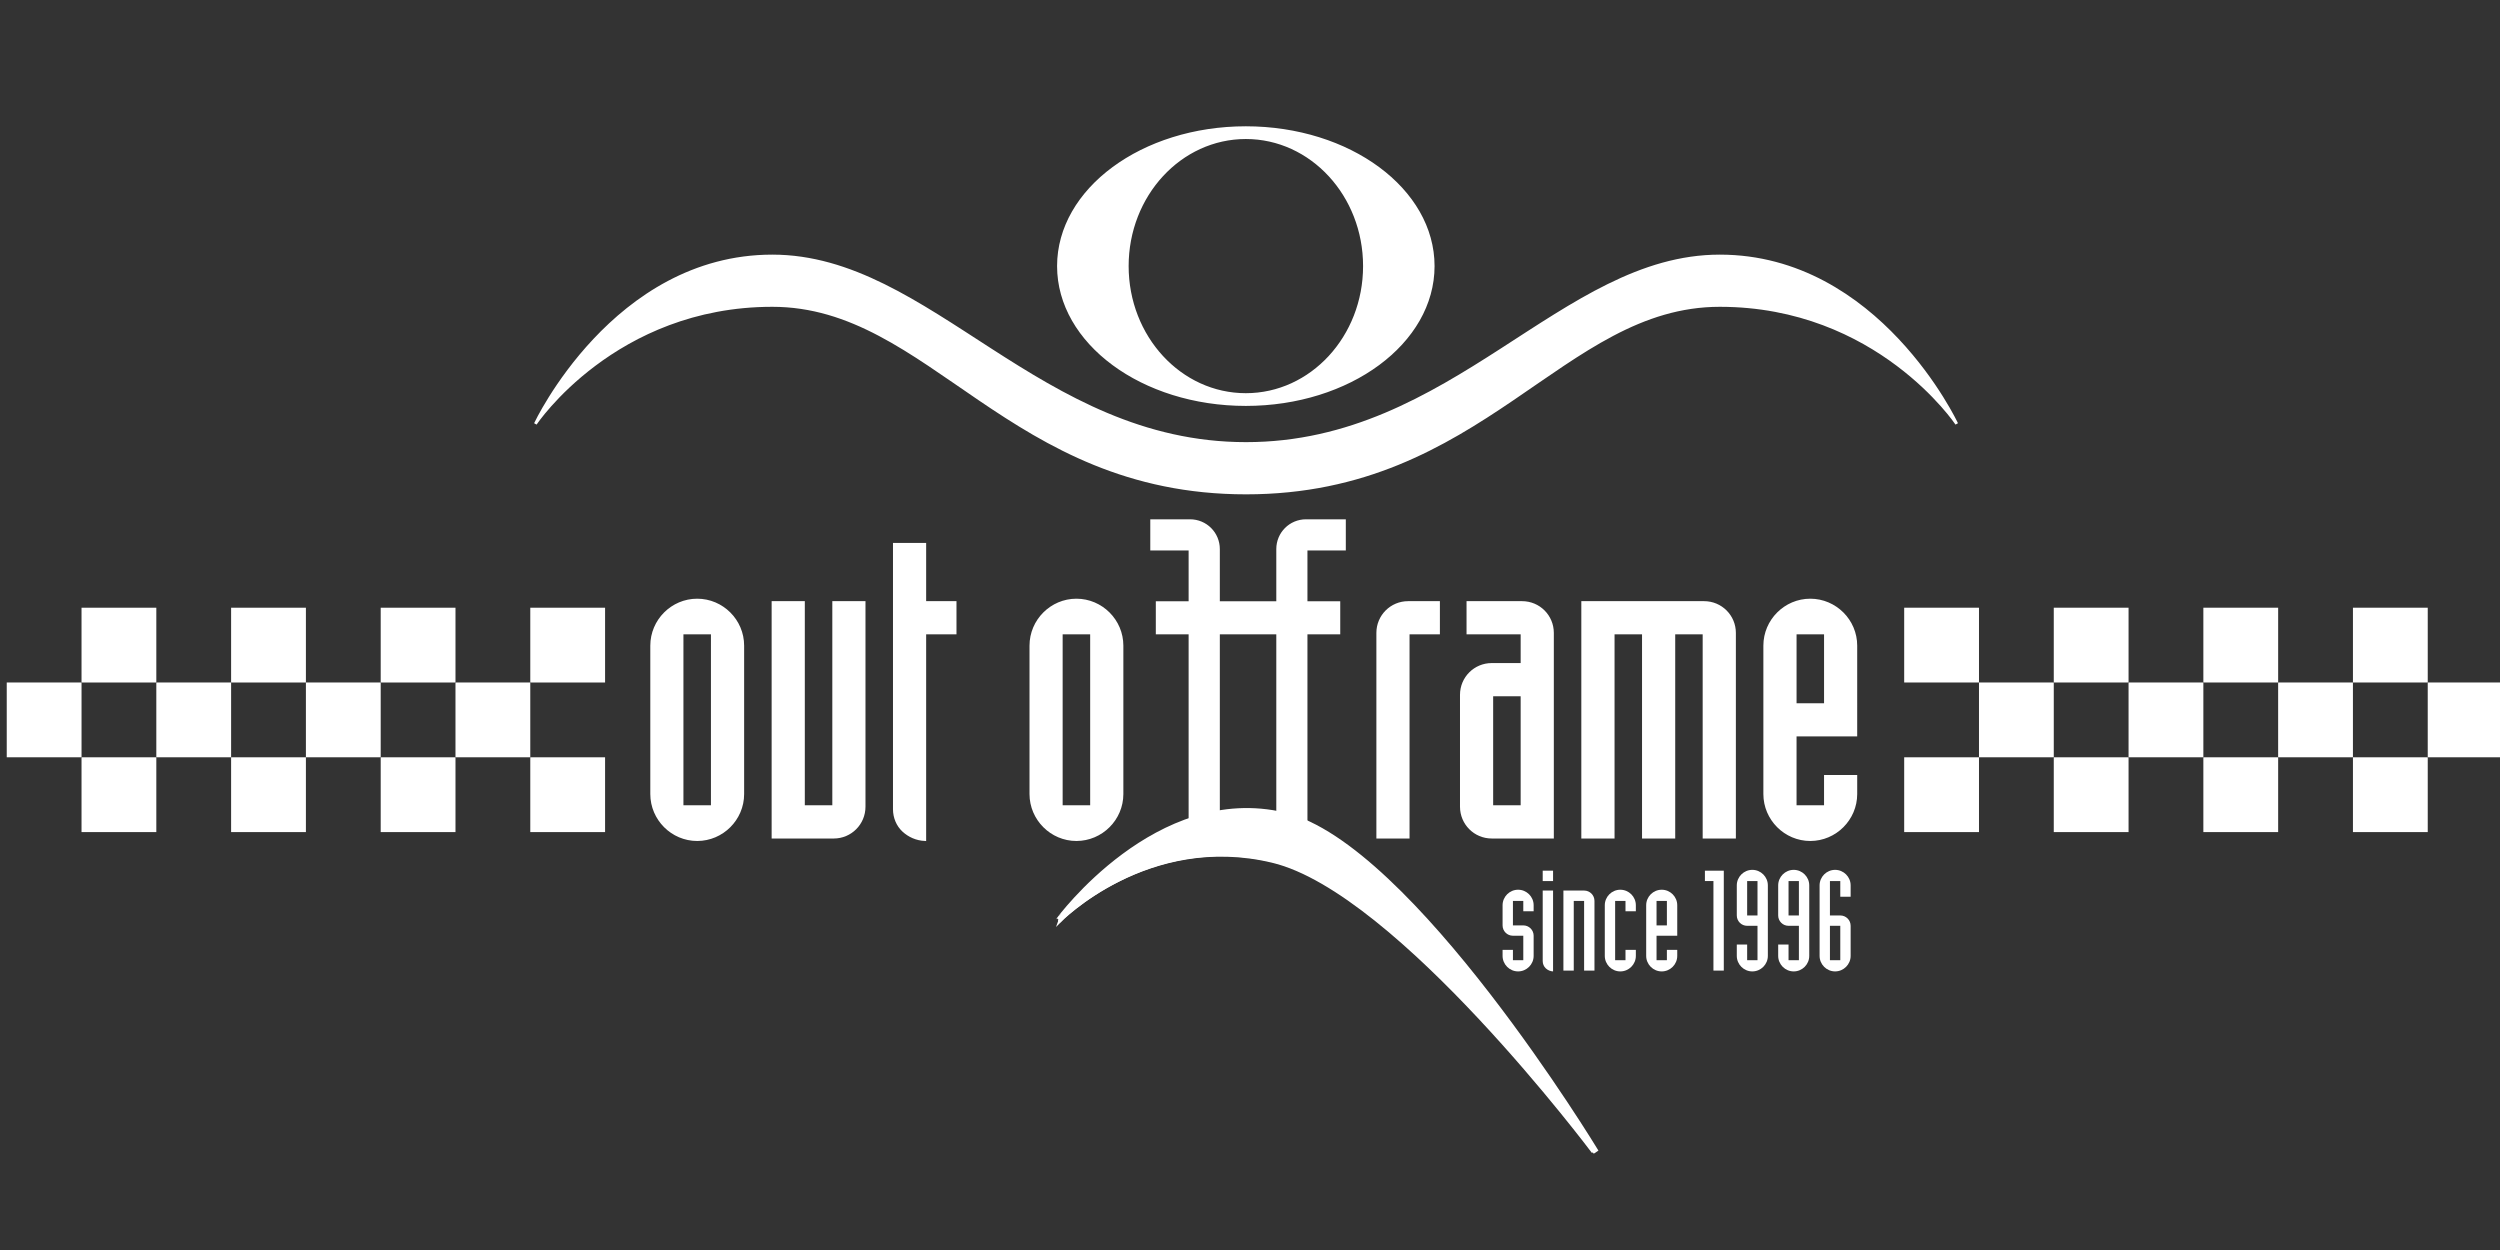 <?xml version="1.0" encoding="utf-8"?>
<!-- Generator: Adobe Illustrator 15.1.0, SVG Export Plug-In . SVG Version: 6.00 Build 0)  -->
<!DOCTYPE svg PUBLIC "-//W3C//DTD SVG 1.1//EN" "http://www.w3.org/Graphics/SVG/1.1/DTD/svg11.dtd">
<svg version="1.1" id="Ebene_1" xmlns="http://www.w3.org/2000/svg" xmlns:xlink="http://www.w3.org/1999/xlink" x="0px" y="0px"
	 width="360px" height="180px" viewBox="0 0 360 180" enable-background="new 0 0 360 180" xml:space="preserve">
<rect x="0" y="0" width="360" height="180" fill="#333333" stroke="none"/>
<g>
	<path fill="#FFFFFF" d="M219.354,129.73h-1.492v3.526h1.492c0.825,0,1.49,0.666,1.49,1.49v2.902c0,1.228-1.007,2.235-2.237,2.235
		c-1.229,0-2.236-1.008-2.236-2.235v-0.866h1.491v1.489h1.492v-3.525h-1.492c-0.826,0-1.491-0.663-1.491-1.49v-2.902
		c0-1.229,1.008-2.233,2.236-2.233c1.229,0,2.237,1.005,2.237,2.233v0.869h-1.49V129.73z"/>
	<path fill="#FFFFFF" d="M223.641,126.87h-1.491v-1.491h1.491V126.87z M223.641,139.885c-0.403-0.021-0.765-0.181-1.048-0.444
		c-0.282-0.261-0.443-0.644-0.443-1.046V128.24h1.491V139.885z"/>
	<path fill="#FFFFFF" d="M225.131,128.24h2.981c0.825,0,1.491,0.665,1.491,1.49v10.034h-1.491V129.73h-1.491v10.034h-1.49V128.24z"
		/>
	<path fill="#FFFFFF" d="M235.562,137.649c0,1.228-1.007,2.235-2.236,2.235c-1.229,0-2.236-1.008-2.236-2.235v-7.295
		c0-1.229,1.008-2.233,2.236-2.233c1.229,0,2.236,1.005,2.236,2.233v0.869h-1.491v-1.493h-1.491v8.542h1.491v-1.489h1.491V137.649z"
		/>
	<path fill="#FFFFFF" d="M237.051,130.354c0-1.229,1.007-2.233,2.236-2.233c1.229,0,2.236,1.005,2.236,2.233v4.393h-2.981v3.525
		h1.49v-1.489h1.491v0.866c0,1.228-1.007,2.235-2.236,2.235c-1.229,0-2.236-1.008-2.236-2.235V130.354z M238.542,133.257h1.49
		v-3.526h-1.49V133.257z"/>
	<path fill="#FFFFFF" d="M246.736,126.87h-1.229v-1.491h2.719v14.386h-1.491V126.87z"/>
	<path fill="#FFFFFF" d="M251.59,138.272h1.49v-4.955h-1.49c-0.826,0-1.491-0.667-1.491-1.49v-4.334
		c0-1.227,1.007-2.235,2.236-2.235c1.229,0,2.236,1.009,2.236,2.235v10.156c0,1.228-1.007,2.235-2.236,2.235
		c-1.229,0-2.236-1.008-2.236-2.235v-1.633h1.491V138.272z M251.59,131.827h1.49v-4.957h-1.49V131.827z"/>
	<path fill="#FFFFFF" d="M257.55,138.272h1.491v-4.955h-1.491c-0.826,0-1.491-0.667-1.491-1.49v-4.334
		c0-1.227,1.008-2.235,2.235-2.235c1.229,0,2.237,1.009,2.237,2.235v10.156c0,1.228-1.007,2.235-2.237,2.235
		c-1.228,0-2.235-1.008-2.235-2.235v-1.633h1.491V138.272z M257.55,131.827h1.491v-4.957h-1.491V131.827z"/>
	<path fill="#FFFFFF" d="M262.021,127.493c0-1.227,1.007-2.235,2.235-2.235c1.229,0,2.236,1.009,2.236,2.235v1.633h-1.491v-2.256
		h-1.49v4.957h1.49c0.826,0,1.491,0.665,1.491,1.49v4.332c0,1.228-1.007,2.235-2.236,2.235c-1.228,0-2.235-1.008-2.235-2.235
		V127.493z M263.511,138.272h1.49v-4.955h-1.49V138.272z"/>
</g>
<g>
	<rect x="295.743" y="109.05" fill="#FFFFFF" width="10.769" height="10.77"/>
	<rect x="317.284" y="109.05" fill="#FFFFFF" width="10.77" height="10.77"/>
	<rect x="338.824" y="109.05" fill="#FFFFFF" width="10.77" height="10.77"/>
	<rect x="284.974" y="98.278" fill="#FFFFFF" width="10.769" height="10.771"/>
	<rect x="274.203" y="109.05" fill="#FFFFFF" width="10.771" height="10.77"/>
	<rect x="306.512" y="98.278" fill="#FFFFFF" width="10.772" height="10.771"/>
	<rect x="328.053" y="98.278" fill="#FFFFFF" width="10.769" height="10.771"/>
	<rect x="349.593" y="98.278" fill="#FFFFFF" width="10.769" height="10.771"/>
	<rect x="11.74" y="109.05" fill="#FFFFFF" width="10.77" height="10.771"/>
	<rect x="33.28" y="109.05" fill="#FFFFFF" width="10.77" height="10.771"/>
	<rect x="54.821" y="109.05" fill="#FFFFFF" width="10.769" height="10.771"/>
	<rect x="22.51" y="98.278" fill="#FFFFFF" width="10.77" height="10.771"/>
	<rect x="0.971" y="98.278" fill="#FFFFFF" width="10.77" height="10.771"/>
	<rect x="44.05" y="98.278" fill="#FFFFFF" width="10.77" height="10.771"/>
	<rect x="76.361" y="109.05" fill="#FFFFFF" width="10.77" height="10.771"/>
	<rect x="65.59" y="98.278" fill="#FFFFFF" width="10.77" height="10.771"/>
	<rect x="295.743" y="87.51" fill="#FFFFFF" width="10.769" height="10.769"/>
	<rect x="317.284" y="87.51" fill="#FFFFFF" width="10.77" height="10.769"/>
	<rect x="338.824" y="87.51" fill="#FFFFFF" width="10.77" height="10.769"/>
	<rect x="274.203" y="87.51" fill="#FFFFFF" width="10.771" height="10.769"/>
	<rect x="11.74" y="87.511" fill="#FFFFFF" width="10.77" height="10.77"/>
	<rect x="33.28" y="87.511" fill="#FFFFFF" width="10.77" height="10.77"/>
	<rect x="54.821" y="87.511" fill="#FFFFFF" width="10.769" height="10.77"/>
	<rect x="76.361" y="87.511" fill="#FFFFFF" width="10.77" height="10.77"/>
	<g>
		<path fill="#FFFFFF" stroke="#FFFFFF" stroke-width="0.408" d="M100.396,86.417c-3.599,0-6.548,2.949-6.548,6.556v21.37
			c0,3.602,2.95,6.555,6.548,6.555c3.605,0,6.555-2.953,6.555-6.555v-21.37C106.951,89.366,104.001,86.417,100.396,86.417z
			 M102.58,116.164h-4.37V91.14h4.37V116.164z"/>
		<path fill="#FFFFFF" stroke="#FFFFFF" stroke-width="0.408" d="M247.648,36.871c-22.74,0-38.371,27.001-68.22,27.001
			c-29.845,0-45.481-27.001-68.215-27.001c-22.81,0-34.115,24.158-34.115,24.158s11.37-17.053,34.115-17.053
			c22.734,0,34.104,27.005,68.215,27.005c34.112,0,45.479-27.005,68.22-27.005c22.745,0,34.114,17.053,34.114,17.053
			S270.46,36.871,247.648,36.871z"/>
		<path fill="#FFFFFF" stroke="#FFFFFF" stroke-width="0.408" d="M179.4,58.248c14.901,0,26.973-8.924,26.973-19.931
			c0-11.003-12.072-19.927-26.973-19.927c-14.896,0-26.976,8.924-26.976,19.927C152.424,49.324,164.505,58.248,179.4,58.248z
			 M179.4,19.814c9.438,0,17.087,8.282,17.087,18.503c0,10.22-7.649,18.506-17.087,18.506c-9.435,0-17.08-8.286-17.08-18.506
			C162.321,28.097,169.966,19.814,179.4,19.814z"/>
		<path fill="#FFFFFF" stroke="#FFFFFF" stroke-width="0.408" d="M120.058,116.164h-4.369V86.771h-4.369v33.771h8.738
			c2.417,0,4.368-1.948,4.368-4.377V86.771h-4.368V116.164z"/>
		<path fill="#FFFFFF" stroke="#FFFFFF" stroke-width="0.408" d="M133.162,78.388h-4.368v38.141c0,1.179,0.474,2.305,1.295,3.066
			c0.83,0.769,1.894,1.239,3.073,1.303V91.14h4.368v-4.369h-4.368V78.388z"/>
		<path fill="#FFFFFF" stroke="#FFFFFF" stroke-width="0.408" d="M161.56,114.343v-21.37c0-3.606-2.955-6.556-6.557-6.556
			c-3.597,0-6.55,2.949-6.55,6.556v21.37c0,3.602,2.953,6.555,6.55,6.555C158.605,120.897,161.56,117.944,161.56,114.343z
			 M152.817,91.14h4.372v25.024h-4.372V91.14z"/>
		<path fill="#FFFFFF" stroke="#FFFFFF" stroke-width="0.408" d="M202.77,91.14h4.371v-4.369h-4.371
			c-2.424,0-4.367,1.95-4.367,4.369v29.401h4.367V91.14z"/>
		<path fill="#FFFFFF" stroke="#FFFFFF" stroke-width="0.408" d="M214.811,95.686c-2.417,0-4.367,1.946-4.367,4.368v16.11
			c0,2.429,1.95,4.377,4.367,4.377h8.736V91.14c0-2.419-1.942-4.369-4.368-4.369h-7.793v4.369h7.793v4.546H214.811z
			 M219.179,116.164h-4.369v-16.11h4.369V116.164z"/>
		<path fill="#FFFFFF" stroke="#FFFFFF" stroke-width="0.408" d="M245.39,86.771h-17.475v33.771h4.376V91.14h4.366v29.401h4.37
			V91.14h4.362v29.401h4.373V91.14C249.762,88.721,247.813,86.771,245.39,86.771z"/>
		<path fill="#FFFFFF" stroke="#FFFFFF" stroke-width="0.408" d="M260.679,86.417c-3.598,0-6.549,2.949-6.549,6.556v21.37
			c0,3.602,2.951,6.555,6.549,6.555c3.602,0,6.555-2.953,6.555-6.555v-2.542h-4.367v4.363h-4.367v-10.326h8.733V92.973
			C267.234,89.366,264.281,86.417,260.679,86.417z M262.868,101.474h-4.367V91.14h4.367V101.474z"/>
		<path fill="#FFFFFF" stroke="#FFFFFF" stroke-width="0.408" d="M188.034,118.867c0.021-0.163,0.034-0.333,0.034-0.501V91.143
			h4.723v-4.359h-4.723v-7.717h5.525v-4.084h-5.525c-2.263,0-4.077,1.821-4.077,4.084v7.717h-8.54v-7.717
			c0-2.263-1.82-4.084-4.086-4.084h-5.52v4.084h5.52v7.717h-4.724v4.359h4.724v27.224c0,0.026,0.005,0.055,0.005,0.082
			c-11.233,3.817-18.868,14.261-18.868,14.261s12.693-13.019,30.751-8.67c18.061,4.346,46.147,41.863,46.147,41.863
			S205.861,127.054,188.034,118.867z M175.451,117.407V91.143h8.54v26.386C181.012,116.928,178.151,116.95,175.451,117.407z"/>
		<path fill="#FFFFFF" stroke="#FFFFFF" stroke-width="0.809" d="M184.939,117.407c18.17,4.372,44.889,48.485,44.889,48.485
			s-28.252-37.749-46.42-42.12c-18.173-4.371-30.938,8.724-30.938,8.724S166.714,113.018,184.939,117.407z"/>
	</g>
</g>
</svg>
